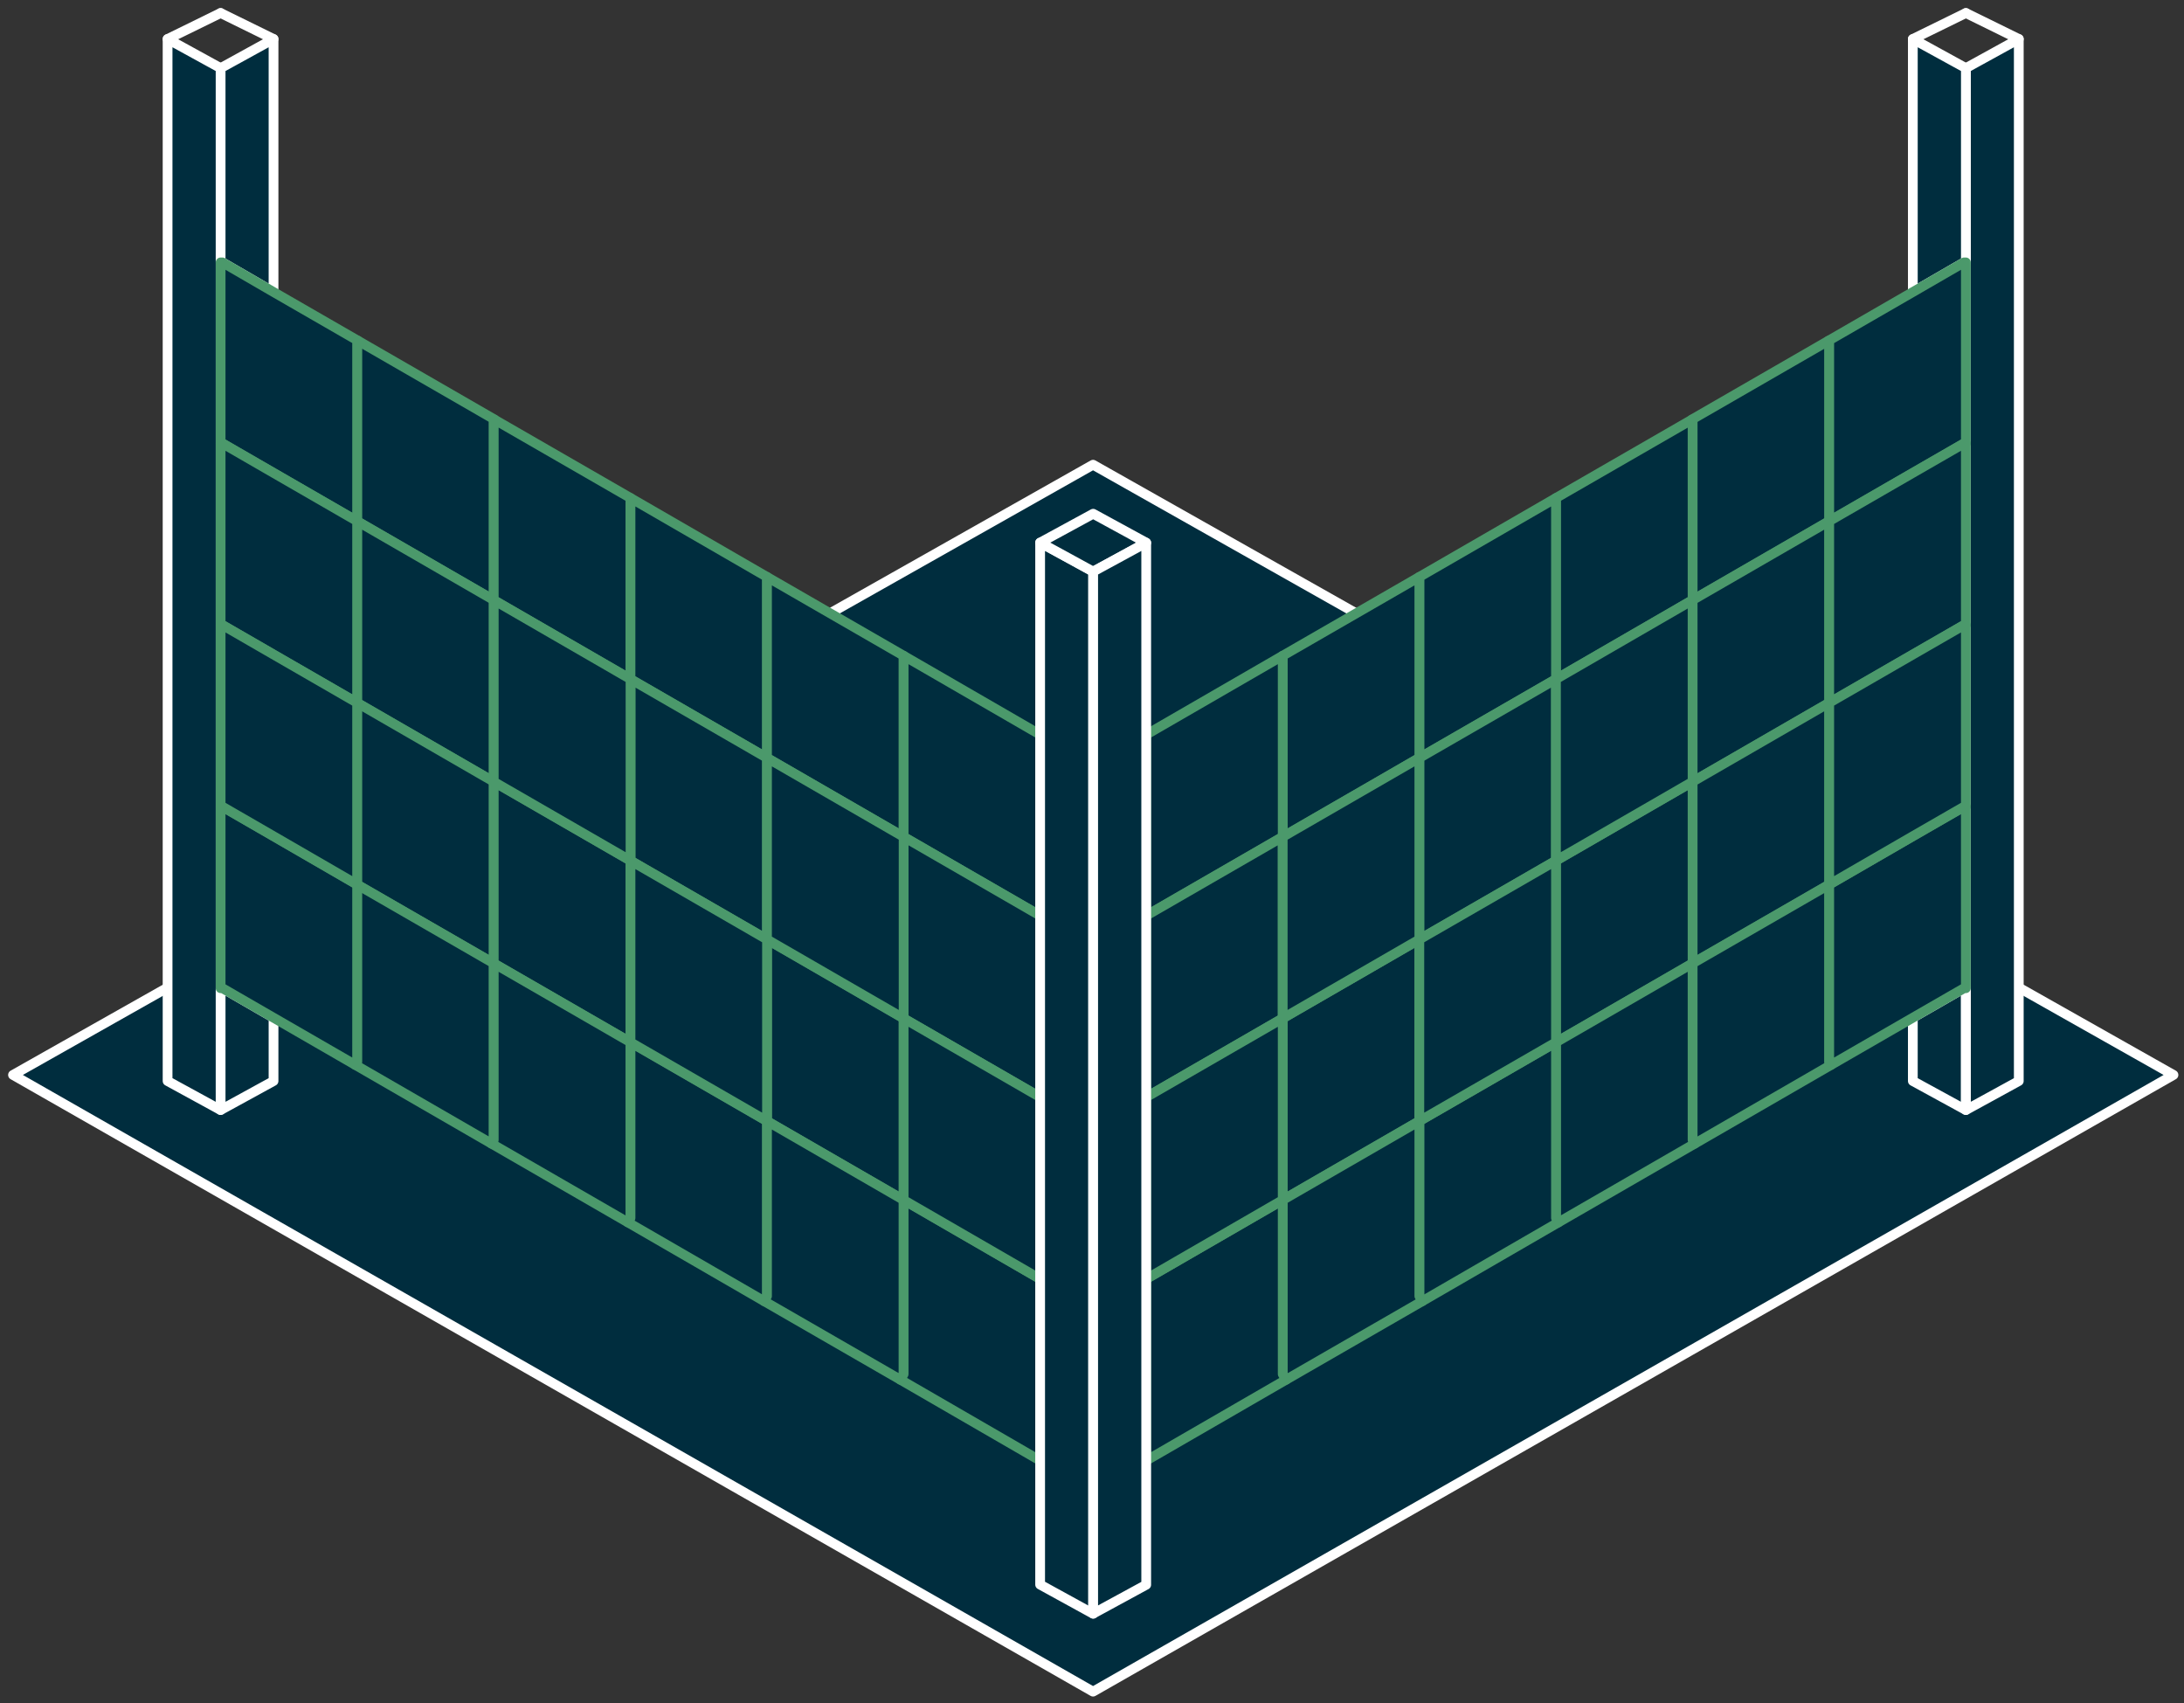 <svg width="168" height="131" viewBox="0 0 168 131" fill="none" xmlns="http://www.w3.org/2000/svg">
<rect x="0" y="0" width="168" height="131" fill="#333333" stroke="none"/>
<path d="M167.19 82.67L149.19 92.94L84.08 130.1L18.99 92.94L1 82.67L84.08 35.74L167.19 82.67Z" fill="#002D3E" stroke="white" stroke-width="0.75" stroke-linecap="round" stroke-linejoin="round"/>
<path d="M68.769 83.28L68.449 83.47" stroke="white" stroke-width="0.75" stroke-linecap="round" stroke-linejoin="round"/>
<path d="M155.291 3V83.14L151.221 85.37V5.24L155.291 3Z" fill="#002D3E" stroke="white" stroke-width="0.75" stroke-linecap="round" stroke-linejoin="round"/>
<path d="M151.221 5.24V20.18H151.081L147.141 22.46V3L151.221 5.24Z" fill="#002D3E" stroke="white" stroke-width="0.75" stroke-linecap="round" stroke-linejoin="round"/>
<path d="M151.221 76V85.37L147.141 83.14V78.27L151.081 76H151.221Z" stroke="white" stroke-width="0.75" stroke-linecap="round" stroke-linejoin="round"/>
<path d="M155.291 3L151.221 1" stroke="white" stroke-width="0.75" stroke-linecap="round" stroke-linejoin="round"/>
<path d="M147.141 3L151.221 1" stroke="white" stroke-width="0.75" stroke-linecap="round" stroke-linejoin="round"/>
<path d="M88.17 56.5V56.31" stroke="white" stroke-width="0.75" stroke-linecap="round" stroke-linejoin="round"/>
<path d="M140.71 26.3V40.08L130.2 46.15V32.31L130.17 32.26V32.25L140.66 26.2L140.71 26.3Z" fill="#002D3E" stroke="#4B996B" stroke-width="0.75" stroke-linecap="round" stroke-linejoin="round"/>
<path d="M130.199 32.31V46.15L119.689 52.23V38.3L130.169 32.26L130.199 32.31Z" fill="#002D3E" stroke="#4B996B" stroke-width="0.75" stroke-linecap="round" stroke-linejoin="round"/>
<path d="M119.69 38.3V52.23L109.18 58.29V44.37L119.69 38.3Z" fill="#002D3E" stroke="#4B996B" stroke-width="0.75" stroke-linecap="round" stroke-linejoin="round"/>
<path d="M109.18 44.37V58.29L98.67 64.36V50.43L109.18 44.37Z" fill="#002D3E" stroke="#4B996B" stroke-width="0.75" stroke-linecap="round" stroke-linejoin="round"/>
<path d="M98.67 50.43V64.36L88.17 70.42V56.5L98.67 50.43Z" fill="#002D3E" stroke="#4B996B" stroke-width="0.75" stroke-linecap="round" stroke-linejoin="round"/>
<path d="M140.709 40.08V54.05L130.199 60.12V46.15L140.709 40.08Z" fill="#002D3E" stroke="#4B996B" stroke-width="0.75" stroke-linecap="round" stroke-linejoin="round"/>
<path d="M119.69 52.23V66.19L109.18 72.25V58.29L119.69 52.23Z" fill="#002D3E" stroke="#4B996B" stroke-width="0.75" stroke-linecap="round" stroke-linejoin="round"/>
<path d="M98.67 64.36V78.32L88.17 84.38V70.42L98.67 64.36Z" fill="#002D3E" stroke="#4B996B" stroke-width="0.75" stroke-linecap="round" stroke-linejoin="round"/>
<path d="M140.709 54.05V68.03L130.199 74.09V60.12L140.709 54.05Z" fill="#002D3E" stroke="#4B996B" stroke-width="0.75" stroke-linecap="round" stroke-linejoin="round"/>
<path d="M140.849 81.9L130.359 87.96L130.199 87.68V74.09L140.709 68.03V81.67L140.849 81.9Z" fill="#002D3E" stroke="#4B996B" stroke-width="0.75" stroke-linecap="round" stroke-linejoin="round"/>
<path d="M130.199 60.12V74.09L119.689 80.16V66.19L130.199 60.12Z" fill="#002D3E" stroke="#4B996B" stroke-width="0.75" stroke-linecap="round" stroke-linejoin="round"/>
<path d="M130.359 87.96L119.879 94.01L119.689 93.68V80.16L130.199 74.09V87.68L130.359 87.96Z" fill="#002D3E" stroke="#4B996B" stroke-width="0.75" stroke-linecap="round" stroke-linejoin="round"/>
<path d="M119.88 94.01L109.41 100.07L109.18 99.68V86.22L119.69 80.16V93.68L119.88 94.01Z" fill="#002D3E" stroke="#4B996B" stroke-width="0.75" stroke-linecap="round" stroke-linejoin="round"/>
<path d="M109.18 72.25V86.22L98.67 92.29V78.32L109.18 72.25Z" fill="#002D3E" stroke="#4B996B" stroke-width="0.75" stroke-linecap="round" stroke-linejoin="round"/>
<path d="M109.41 100.07L98.93 106.11L98.67 105.68V92.29L109.18 86.22V99.68L109.41 100.07Z" fill="#002D3E" stroke="#4B996B" stroke-width="0.75" stroke-linecap="round" stroke-linejoin="round"/>
<path d="M98.93 106.11L88.17 112.33V98.36L98.67 92.29V105.68L98.93 106.11Z" fill="#002D3E" stroke="#4B996B" stroke-width="0.75" stroke-linecap="round" stroke-linejoin="round"/>
<path d="M151.219 62.04V76H151.079L147.139 78.27L140.849 81.9L140.709 81.67V68.03L147.139 64.31L151.079 62.04H151.219Z" fill="#002D3E" stroke="#4B996B" stroke-width="0.75" stroke-linecap="round" stroke-linejoin="round"/>
<path d="M151.22 20.18V34.1H151.08L147.14 36.37L140.71 40.08V26.3L140.66 26.2L147.14 22.46L151.08 20.18H151.22Z" fill="#002D3E" stroke="#4B996B" stroke-width="0.75" stroke-linecap="round" stroke-linejoin="round"/>
<path d="M109.18 58.29V72.25L98.67 78.32V64.36L109.18 58.29Z" fill="#002D3E" stroke="#4B996B" stroke-width="0.75" stroke-linecap="round" stroke-linejoin="round"/>
<path d="M98.67 78.32V92.29L88.17 98.36V84.38L98.67 78.32Z" fill="#002D3E" stroke="#4B996B" stroke-width="0.75" stroke-linecap="round" stroke-linejoin="round"/>
<path d="M119.69 66.19V80.16L109.18 86.22V72.25L119.69 66.19Z" fill="#002D3E" stroke="#4B996B" stroke-width="0.75" stroke-linecap="round" stroke-linejoin="round"/>
<path d="M130.199 46.15V60.12L119.689 66.19V52.23L130.199 46.15Z" fill="#002D3E" stroke="#4B996B" stroke-width="0.75" stroke-linecap="round" stroke-linejoin="round"/>
<path d="M151.219 34.1V48.07H151.079L147.139 50.34L140.709 54.05V40.08L147.139 36.37L151.079 34.1H151.219Z" fill="#002D3E" stroke="#4B996B" stroke-width="0.75" stroke-linecap="round" stroke-linejoin="round"/>
<path d="M151.219 48.07V62.04H151.079L147.139 64.31L140.709 68.03V54.05L147.139 50.34L151.079 48.07H151.219Z" fill="#002D3E" stroke="#4B996B" stroke-width="0.75" stroke-linecap="round" stroke-linejoin="round"/>
<path d="M12.891 3V83.14L16.971 85.37V5.24L12.891 3Z" fill="#002D3E" stroke="white" stroke-width="0.75" stroke-linecap="round" stroke-linejoin="round"/>
<path d="M16.971 5.24V20.18H17.111L21.041 22.46V3L16.971 5.24Z" fill="#002D3E" stroke="white" stroke-width="0.75" stroke-linecap="round" stroke-linejoin="round"/>
<path d="M16.971 76V85.37L21.041 83.14V78.27L17.111 76H16.971Z" fill="#002D3E" stroke="white" stroke-width="0.75" stroke-linecap="round" stroke-linejoin="round"/>
<path d="M12.891 3L16.971 1" stroke="white" stroke-width="0.75" stroke-linecap="round" stroke-linejoin="round"/>
<path d="M21.041 3L16.971 1" stroke="white" stroke-width="0.75" stroke-linecap="round" stroke-linejoin="round"/>
<path d="M27.471 26.3V40.08L37.981 46.15V32.31L38.021 32.26V32.25L27.531 26.2L27.471 26.3Z" fill="#002D3E" stroke="#4B996B" stroke-width="0.75" stroke-linecap="round" stroke-linejoin="round"/>
<path d="M37.98 32.31V46.15L48.501 52.23V38.3L38.02 32.26L37.98 32.31Z" fill="#002D3E" stroke="#4B996B" stroke-width="0.75" stroke-linecap="round" stroke-linejoin="round"/>
<path d="M48.5 38.3V52.23L59 58.29V44.37L48.5 38.3Z" fill="#002D3E" stroke="#4B996B" stroke-width="0.75" stroke-linecap="round" stroke-linejoin="round"/>
<path d="M59 44.37V58.29L69.51 64.36V50.43L59 44.37Z" fill="#002D3E" stroke="#4B996B" stroke-width="0.75" stroke-linecap="round" stroke-linejoin="round"/>
<path d="M69.51 50.43V64.36L80.01 70.42V56.5L69.51 50.43Z" fill="#002D3E" stroke="#4B996B" stroke-width="0.75" stroke-linecap="round" stroke-linejoin="round"/>
<path d="M27.471 40.08V54.05L37.981 60.12V46.15L27.471 40.08Z" fill="#002D3E" stroke="#4B996B" stroke-width="0.75" stroke-linecap="round" stroke-linejoin="round"/>
<path d="M48.5 52.23V66.19L59 72.25V58.29L48.5 52.23Z" fill="#002D3E" stroke="#4B996B" stroke-width="0.75" stroke-linecap="round" stroke-linejoin="round"/>
<path d="M69.51 64.36V78.32L80.01 84.38V70.42L69.51 64.36Z" fill="#002D3E" stroke="#4B996B" stroke-width="0.75" stroke-linecap="round" stroke-linejoin="round"/>
<path d="M27.471 54.05V68.03L37.981 74.09V60.12L27.471 54.05Z" fill="#002D3E" stroke="#4B996B" stroke-width="0.75" stroke-linecap="round" stroke-linejoin="round"/>
<path d="M27.33 81.9L37.82 87.96L37.98 87.68V74.09L27.47 68.03V81.67L27.33 81.9Z" fill="#002D3E" stroke="#4B996B" stroke-width="0.75" stroke-linecap="round" stroke-linejoin="round"/>
<path d="M37.98 60.12V74.09L48.501 80.16V66.19L37.98 60.12Z" fill="#002D3E" stroke="#4B996B" stroke-width="0.75" stroke-linecap="round" stroke-linejoin="round"/>
<path d="M37.82 87.96L48.3 94.01L48.5 93.68V80.16L37.98 74.09V87.68L37.82 87.96Z" fill="#002D3E" stroke="#4B996B" stroke-width="0.75" stroke-linecap="round" stroke-linejoin="round"/>
<path d="M48.301 94.01L58.781 100.07L59.001 99.68V86.22L48.501 80.16V93.68L48.301 94.01Z" fill="#002D3E" stroke="#4B996B" stroke-width="0.75" stroke-linecap="round" stroke-linejoin="round"/>
<path d="M59 72.25V86.22L69.51 92.29V78.32L59 72.25Z" fill="#002D3E" stroke="#4B996B" stroke-width="0.75" stroke-linecap="round" stroke-linejoin="round"/>
<path d="M58.781 100.07L69.261 106.11L69.511 105.68V92.29L59.001 86.22V99.68L58.781 100.07Z" fill="#002D3E" stroke="#4B996B" stroke-width="0.75" stroke-linecap="round" stroke-linejoin="round"/>
<path d="M69.26 106.11L80.01 112.33V98.36L69.51 92.29V105.68L69.26 106.11Z" fill="#002D3E" stroke="#4B996B" stroke-width="0.75" stroke-linecap="round" stroke-linejoin="round"/>
<path d="M16.971 62.04V76H17.111L21.041 78.27L27.331 81.9L27.471 81.67V68.03L21.041 64.31L17.111 62.04H16.971Z" fill="#002D3E" stroke="#4B996B" stroke-width="0.75" stroke-linecap="round" stroke-linejoin="round"/>
<path d="M16.971 20.18V34.1H17.111L21.041 36.37L27.471 40.08V26.3L27.531 26.2L21.041 22.46L17.111 20.18H16.971Z" fill="#002D3E" stroke="#4B996B" stroke-width="0.75" stroke-linecap="round" stroke-linejoin="round"/>
<path d="M59 58.29V72.25L69.51 78.32V64.36L59 58.29Z" fill="#002D3E" stroke="#4B996B" stroke-width="0.75" stroke-linecap="round" stroke-linejoin="round"/>
<path d="M69.51 78.32V92.29L80.01 98.36V84.38L69.51 78.32Z" fill="#002D3E" stroke="#4B996B" stroke-width="0.75" stroke-linecap="round" stroke-linejoin="round"/>
<path d="M48.5 66.19V80.16L59 86.22V72.25L48.5 66.19Z" fill="#002D3E" stroke="#4B996B" stroke-width="0.75" stroke-linecap="round" stroke-linejoin="round"/>
<path d="M37.98 46.15V60.12L48.501 66.19V52.23L37.98 46.15Z" fill="#002D3E" stroke="#4B996B" stroke-width="0.75" stroke-linecap="round" stroke-linejoin="round"/>
<path d="M16.971 34.1V48.07H17.111L21.041 50.34L27.471 54.05V40.08L21.041 36.37L17.111 34.1H16.971Z" fill="#002D3E" stroke="#4B996B" stroke-width="0.75" stroke-linecap="round" stroke-linejoin="round"/>
<path d="M16.971 48.07V62.04H17.111L21.041 64.31L27.471 68.03V54.05L21.041 50.34L17.111 48.07H16.971Z" fill="#002D3E" stroke="#4B996B" stroke-width="0.75" stroke-linecap="round" stroke-linejoin="round"/>
<path d="M84.09 43.96V124.11L80.01 121.87V41.73L84.09 43.96Z" fill="#002D3E" stroke="white" stroke-width="0.75" stroke-linecap="round" stroke-linejoin="round"/>
<path d="M88.17 41.74L84.09 43.96L80.01 41.73L84.09 39.51L88.16 41.73L88.17 41.74Z" fill="#002D3E" stroke="white" stroke-width="0.75" stroke-linecap="round" stroke-linejoin="round"/>
<path d="M88.17 41.74V121.88L84.09 124.1V43.96L88.17 41.74Z" fill="#002D3E" stroke="white" stroke-width="0.75" stroke-linecap="round" stroke-linejoin="round"/>
</svg>
